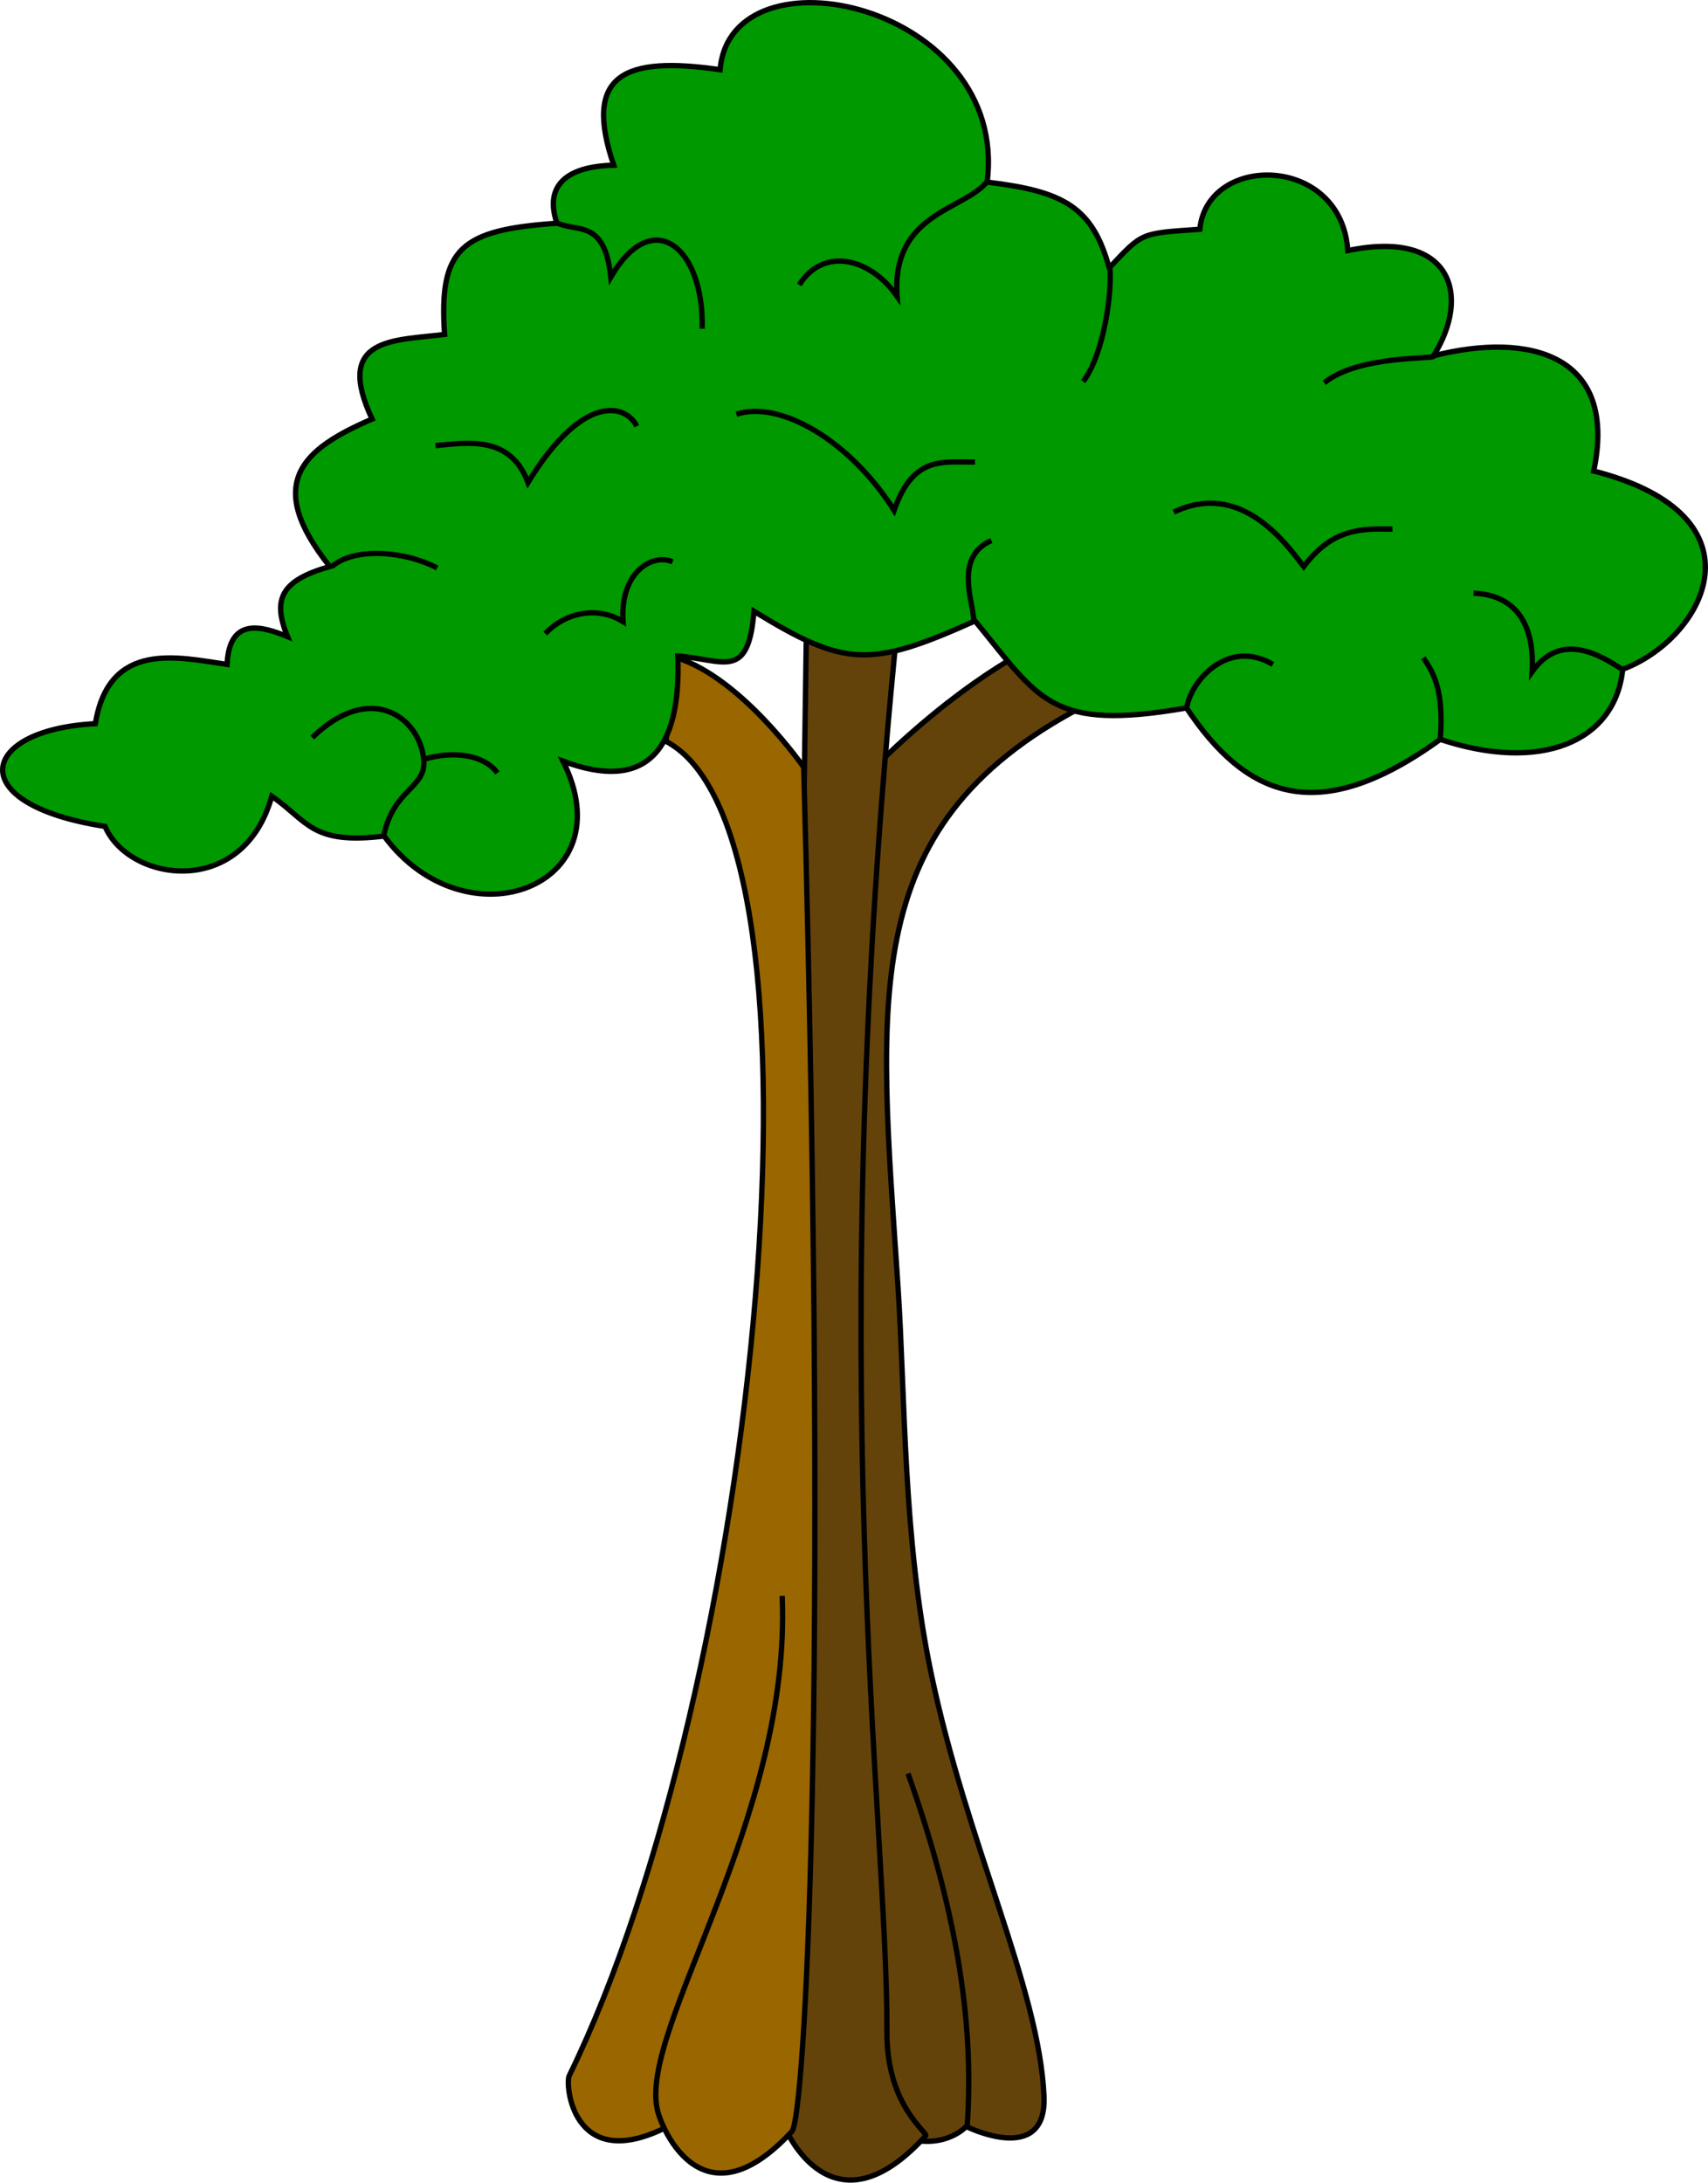 <svg xmlns="http://www.w3.org/2000/svg" width="753.869" height="962.997" viewBox="0 0 706.752 902.809"><g stroke="#000" stroke-width="2.2"><path d="M399.818 879.571s-10.35 11.506-30.149 3.02c-19.799-8.484-21.506-551.023-21.506-551.023 42.603-46.492 77.782-63.109 77.782-63.109l25.956 21.8c-98.087 49.356-88.349 120.818-80.318 241.968 3.009 45.399 2.089 104.293 13.632 159.553 14.85 71.09 44.797 130.475 46.774 175.206 1.308 29.28-32.171 12.585-32.171 12.585z" fill="#64430b" fill-rule="evenodd"/><path d="M333.717 257.582h37.75c-31.496 309.729-4.157 494.967-4.463 583.072-.107 30.644 17.237 41.45 16.013 42.8-38.884 42.836-58.05-3.122-58.05-3.122l8.75-622.75z" fill="#64430b" fill-rule="evenodd"/><path d="M274.199 880.635c-37.322 17.679-40.403-18.492-38.661-22.053 78.684-160.827 113.393-513.795 40-551.964l4.429-34.572c26.964 8.393 52.593 45.286 52.593 45.286 10.715 395 .162 558.824-4.88 564.286-38.402 41.599-55.178-4.643-55.713-9.286" fill="#960" fill-rule="evenodd"/><path d="M272.018 872.64c-7.786-33.34 55.57-120.486 51.64-212.54M375.717 733.582c19.375 54.437 27.625 101.562 24.5 145.75" fill="none"/><path d="M458.967 110.832c14-14.875 12.75-14.25 37.5-16 3.125-31.5 58.61-30.927 61.234 8.823 42.5-8.875 51.375 18 35.5 43.5 39.625-10 76.39-.573 66.266 47.677 73 18.625 45.625 69.5 12 82-3.125 30.25-34.125 42.75-75.5 29-51.125 37-80.625 23.5-105-13-56.625 9.75-60.75-3.5-87.5-36-43.5 19.5-53.75 19.125-91.5-4-2.25 28.875-12.5 20-31.5 18.5 1.5 39.25-13.125 56.375-47.5 43.5 26.125 52.125-40.375 76.625-74 31-30.125 3.625-31.375-6-46.5-16.5-11.875 42.75-59.25 35.5-69 12.5-59.25-9.125-52.375-40-4-42.5 5.625-34.75 34.625-27.375 54.5-24.5.875-19.75 14.375-15.875 25-11.5-6.375-15.625-2.625-23.25 17.5-29-27.75-34.75-10.875-48.75 17.5-61-16-34.125 9.375-32.375 30-35-2.5-35.875 7-43.25 46.5-46-5-14.375 2.375-23.5 23.5-24-12.875-37.625 4.375-45.25 44-39.5 4.375-52.25 119.75-27.25 110.5 46.5 31.375 3.75 43.625 10.125 50.5 35.5z" fill="#090" fill-rule="evenodd"/><path d="M230.629 92.298c8.716 3.805 19.599-1.419 22.115 22.306 17.47-29.937 38.67-12.094 37.796 21.375M408.467 75.082c-9.313 11.875-39.688 12.937-37.25 47.5-10.938-15.813-30.375-20.813-40.5-4.75M459.217 110.582c1 9-2 35.187-11 47.25M593.196 147.324c.872 1.32-30.854-.617-45.23 11.008M671.217 276.832c-8.313-5.25-25-16.25-37.25 1 .5-8.75.312-31.375-24.25-32.5M595.967 305.832c1.75-21.688-3.75-28.813-7-33.75M526.717 274.832c-18.438-10.938-34.063 6.687-35.75 18.25M402.967 256.582c-.438-8.25-8.063-26.25 7.25-33M158.717 346.082c3.838-19.955 17.83-19.884 16.634-31.936-1.74-17.527-22.062-32.47-46.134-9.064M175.342 314.082c12-3.594 24.625-2.156 30.5 5.625M137.65 234.07c9.485-7.797 29.938-6.133 43.25.867M180.217 184.332c12.812-1.188 30.937-4.5 38.25 15.25 23.312-38 41-31.938 45-23.25M304.717 171.332c18.312-5.938 47.187 11.187 65.25 39.75 8.062-22.938 20.25-19.75 33.5-20M485.717 211.832c27.437-13.125 45.875 12.25 53.75 22.5 12.125-16 23.812-15.625 36.75-15.5M225.652 262.095c8.043-8.662 21.567-11.667 32.173-4.95-1.414-20.506 12.198-28.46 20.506-24.748" fill="none"/></g></svg>
